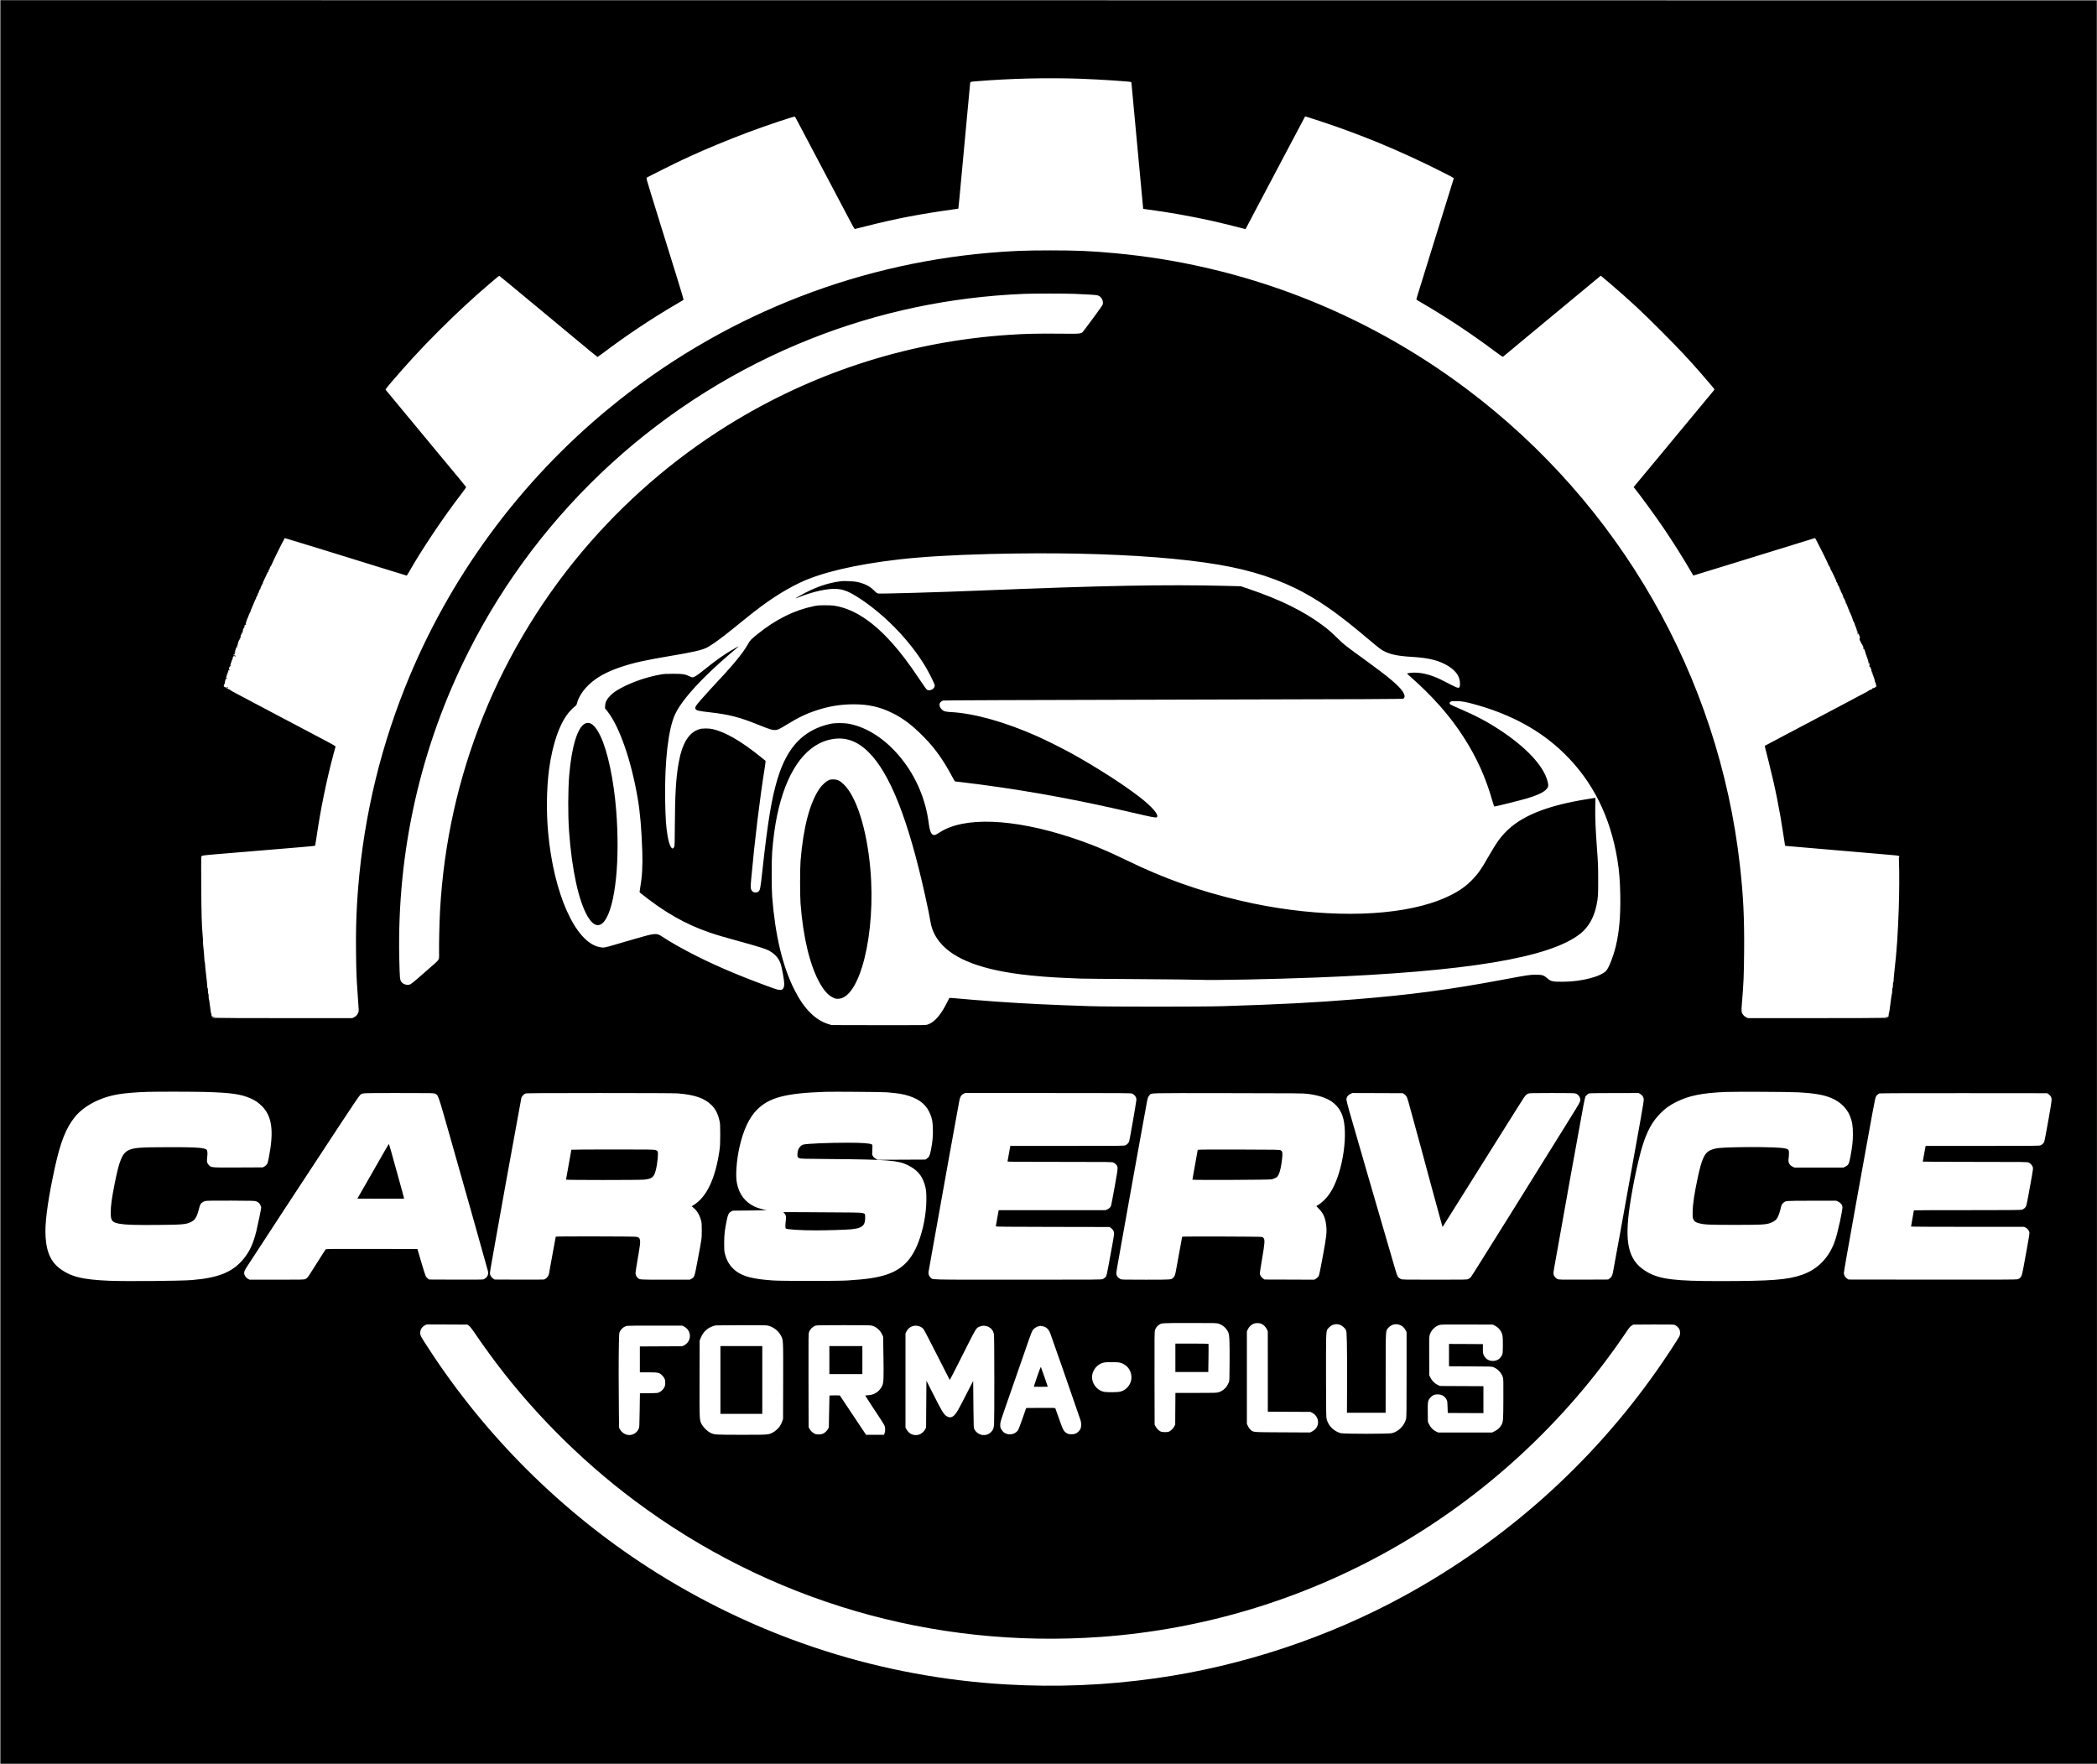 <?xml version="1.0" standalone="no"?>
<!DOCTYPE svg PUBLIC "-//W3C//DTD SVG 20010904//EN"
 "http://www.w3.org/TR/2001/REC-SVG-20010904/DTD/svg10.dtd">
<svg version="1.0" xmlns="http://www.w3.org/2000/svg"
 width="5909pt" height="4971pt" viewBox="0 0 5909 4971"
 preserveAspectRatio="xMidYMid meet">
<g transform="translate(0,4971) scale(0.1,-0.1)"
fill="#000000" stroke="none">
<path d="M10 24858 l0 -24848 29540 0 29540 0 -2 24845 -3 24845 -29538 3
-29537 2 0 -24847z m30455 22632 c519 -18 1415 -77 1415 -94 0 -2 23 -243 50
-537 28 -294 91 -970 140 -1504 137 -1484 141 -1530 143 -1531 1 0 79 -11 172
-23 549 -73 1175 -184 1755 -312 212 -47 730 -174 886 -217 l71 -20 253 482
c140 264 286 542 326 616 39 74 160 304 269 510 472 895 825 1561 830 1568 4
4 163 -45 440 -137 1134 -375 2197 -814 3298 -1364 378 -188 457 -231 452
-245 -3 -9 -45 -141 -91 -292 -47 -151 -123 -396 -169 -545 -46 -148 -186
-598 -311 -1000 -124 -401 -248 -800 -274 -885 -171 -548 -210 -676 -210 -686
0 -5 46 -37 103 -69 710 -410 1430 -885 2115 -1398 193 -144 214 -158 230
-145 9 8 190 158 402 334 212 175 561 465 776 644 706 586 1505 1249 1556
1289 19 15 4 26 278 -209 585 -502 874 -771 1452 -1350 489 -491 785 -806
1139 -1215 249 -287 349 -407 349 -419 0 -6 -15 -27 -33 -47 -17 -20 -100
-119 -183 -220 -245 -297 -676 -817 -1409 -1700 -308 -370 -581 -699 -606
-729 l-46 -56 24 -29 c151 -185 588 -784 802 -1099 296 -438 543 -828 781
-1236 40 -69 74 -126 75 -128 1 -1 429 130 951 292 970 301 2027 627 2304 711
85 26 160 50 167 52 13 5 23 -14 228 -421 86 -170 154 -315 151 -322 -3 -8 0
-13 7 -11 7 1 11 -8 10 -23 -1 -14 0 -19 3 -12 4 8 13 -2 25 -24 10 -20 16
-41 13 -45 -3 -5 0 -9 6 -9 7 0 9 -9 6 -22 -3 -13 -3 -17 0 -9 4 9 26 -27 56
-90 92 -191 108 -230 102 -242 -4 -7 -3 -9 1 -4 11 10 48 -70 39 -85 -4 -6 -3
-8 3 -5 13 8 67 -109 57 -125 -4 -6 -3 -8 3 -5 13 8 36 -50 26 -66 -3 -5 -1
-7 4 -4 13 8 76 -140 67 -155 -4 -6 -3 -8 3 -5 14 9 74 -137 67 -160 -5 -15
-4 -16 5 -3 9 13 11 13 11 0 0 -8 7 -28 15 -43 8 -15 16 -36 17 -45 2 -9 7
-20 11 -23 5 -4 10 -18 10 -32 1 -14 5 -23 9 -21 10 6 20 -34 12 -47 -5 -8 -3
-9 6 -4 10 6 12 4 7 -9 -4 -9 -3 -15 1 -12 12 7 105 -231 96 -245 -4 -7 -3 -9
3 -6 6 4 20 -19 33 -56 12 -34 25 -69 28 -77 3 -8 6 -17 7 -20 1 -3 9 -22 19
-43 9 -21 18 -56 20 -78 2 -22 7 -43 11 -47 4 -4 4 4 0 17 -5 16 -4 21 4 17
15 -9 14 -39 -1 -55 -11 -11 -10 -12 1 -6 11 6 13 2 8 -21 l-6 -29 12 28 c13
27 13 27 38 -40 32 -89 32 -90 19 -73 -10 13 -11 13 -6 -2 3 -11 0 -18 -7 -18
-9 0 -8 -3 1 -9 8 -5 11 -18 7 -37 -4 -23 -3 -25 4 -9 8 17 10 17 10 3 1 -23
43 -108 53 -108 4 0 8 -9 8 -21 0 -12 4 -17 11 -13 8 4 9 -1 4 -16 -5 -15 -4
-20 4 -16 6 4 11 5 11 2 0 -2 3 -13 6 -23 5 -15 4 -15 -5 -3 -5 8 -13 11 -16
8 -4 -4 0 -17 9 -30 11 -15 16 -18 17 -8 0 8 11 -14 25 -50 14 -36 25 -75 25
-87 0 -13 3 -23 8 -23 5 0 12 -18 16 -40 4 -22 11 -42 16 -46 5 -3 9 -16 9
-30 0 -13 5 -24 11 -24 6 0 8 -9 4 -21 -5 -16 -4 -19 5 -14 9 5 10 1 5 -15 -5
-15 -4 -20 4 -16 8 5 8 0 1 -19 -13 -34 -12 -57 1 -25 l11 25 12 -30 c8 -19
10 -38 4 -53 -5 -14 -4 -30 2 -40 6 -11 9 -12 10 -4 0 7 4 11 10 7 5 -3 7 -12
3 -20 -3 -8 0 -15 6 -15 12 0 15 -26 4 -33 -5 -2 -3 -2 4 -1 15 4 23 -19 16
-47 -4 -16 -3 -20 6 -15 9 6 10 0 6 -21 -5 -21 -4 -24 4 -13 10 13 11 13 12 0
1 -8 0 -23 -1 -34 -1 -12 3 -16 10 -11 9 5 10 1 5 -14 -4 -14 -2 -21 6 -21 7
0 9 -3 6 -7 -4 -3 -3 -11 1 -17 11 -14 45 -126 45 -146 0 -8 4 -20 9 -26 5 -7
14 -35 22 -63 11 -45 11 -52 -3 -65 -26 -23 -75 -44 -90 -38 -8 2 -11 0 -7 -6
8 -13 -71 -55 -86 -46 -6 4 -8 3 -5 -2 3 -6 -27 -27 -66 -48 -76 -39 -125 -66
-297 -157 -58 -31 -143 -77 -190 -102 -47 -24 -236 -125 -420 -222 -524 -278
-653 -346 -1330 -702 -349 -184 -637 -337 -639 -339 -5 -5 -11 20 107 -444
183 -719 314 -1374 422 -2105 21 -147 40 -269 42 -270 2 -2 545 -49 1208 -104
663 -56 1356 -115 1540 -132 184 -17 355 -32 380 -34 25 -2 59 -8 75 -15 24
-10 27 -14 15 -22 -13 -8 -14 -32 -9 -151 12 -260 9 -867 -6 -1302 -27 -759
-58 -1213 -121 -1755 -13 -118 -24 -241 -24 -272 0 -32 -4 -58 -10 -58 -6 0
-10 -33 -10 -80 0 -47 -4 -80 -10 -80 -6 0 -10 -33 -10 -79 0 -44 -4 -81 -8
-83 -5 -1 -24 -127 -42 -278 -18 -151 -37 -276 -42 -278 -4 -2 -8 -19 -8 -37
0 -59 -6 -65 -74 -67 l-61 -1 65 -6 65 -6 -94 -7 c-52 -5 -943 -8 -1981 -8
l-1886 0 -53 26 c-32 16 -64 43 -82 67 -49 68 -53 98 -35 311 49 593 57 784
63 1471 8 952 -22 1572 -118 2425 -599 5328 -3389 10193 -7704 13431 -2897
2175 -6314 3493 -9910 3824 -674 62 -1073 79 -1815 79 -713 0 -1114 -16 -1730
-69 -3903 -339 -7599 -1843 -10645 -4329 -2580 -2106 -4590 -4846 -5815 -7927
-767 -1929 -1216 -3938 -1345 -6024 -28 -465 -38 -880 -32 -1425 6 -552 13
-737 48 -1215 35 -472 34 -440 14 -490 -24 -64 -61 -104 -120 -131 l-50 -24
-1886 0 c-1037 0 -1928 3 -1980 8 l-94 7 65 6 65 6 -65 2 c-47 2 -59 5 -45 11
19 8 19 9 -2 9 -20 1 -23 6 -23 41 0 22 -4 40 -8 40 -5 0 -19 90 -32 200 -13
110 -27 200 -32 200 -4 0 -8 36 -8 80 0 47 -4 80 -10 80 -6 0 -10 33 -10 80 0
47 -4 80 -10 80 -6 0 -10 28 -10 63 0 34 -14 168 -30 297 -16 129 -30 263 -30
298 0 34 -4 62 -9 62 -4 0 -12 66 -15 148 -4 81 -14 196 -22 256 -8 61 -14
146 -14 190 0 45 -4 126 -10 181 -24 245 -34 586 -39 1363 -3 460 -2 832 3
832 4 0 6 7 2 15 -9 24 47 33 369 60 165 13 701 58 1190 99 490 41 1059 89
1265 106 206 17 378 34 381 38 3 4 20 111 38 237 109 760 274 1573 476 2335
31 116 58 216 61 223 3 9 -73 55 -238 142 -439 232 -930 490 -1118 590 -102
53 -225 119 -275 145 -219 117 -920 488 -1015 538 -58 30 -129 68 -159 84 -30
17 -79 43 -110 60 -30 17 -60 37 -67 46 -6 8 -15 12 -20 9 -5 -3 -27 6 -49 19
-23 13 -33 24 -23 24 9 0 20 -4 23 -10 3 -5 12 -10 18 -9 8 0 8 2 -1 6 -10 4
-10 8 -1 19 8 10 8 14 0 14 -6 0 -11 -3 -11 -7 0 -5 -13 -8 -30 -8 -16 0 -30
3 -30 8 0 4 -9 7 -20 7 -13 0 -18 5 -14 15 5 11 1 14 -12 9 -16 -5 -16 -4 -4
5 15 10 16 15 19 56 1 16 3 17 10 6 6 -10 9 0 9 31 -1 24 6 59 15 78 9 18 14
38 11 44 -3 6 2 2 10 -8 9 -11 16 -16 16 -10 0 5 3 20 5 34 5 21 4 22 -4 5 -9
-20 -9 -20 -17 -1 -5 12 -3 21 4 24 6 2 8 10 5 19 -4 9 -2 14 3 11 5 -4 10 8
11 25 1 17 6 33 11 36 5 3 9 13 10 21 0 8 7 32 15 53 13 36 15 37 30 22 22
-21 22 -7 1 16 -13 15 -14 23 -4 53 6 20 15 36 19 36 4 0 16 7 27 16 18 15 18
15 -5 10 -18 -4 -21 -2 -12 7 6 6 11 21 11 33 0 13 4 25 9 28 4 3 11 24 15 46
3 22 11 40 17 40 6 0 9 9 6 20 -4 14 0 20 11 20 11 0 13 3 5 8 -8 5 -7 16 4
42 14 32 16 33 23 15 7 -17 9 -17 9 -2 1 21 21 23 21 2 0 -8 5 -15 10 -15 7 0
7 6 2 18 -5 9 -7 24 -4 32 4 10 0 10 -13 -3 -22 -23 -42 -8 -26 20 10 17 10
17 11 -2 1 -17 3 -17 11 5 6 13 7 36 4 50 -6 24 -6 24 9 5 15 -19 16 -19 6 8
-8 23 -6 38 10 74 11 25 20 52 20 59 0 10 8 13 24 10 19 -3 23 -1 19 11 -4 10
-8 11 -13 3 -5 -8 -9 -7 -13 4 -3 8 -1 16 6 19 7 2 13 15 14 28 2 38 44 149
55 149 6 0 7 7 4 16 -4 12 -2 15 9 10 13 -5 14 -2 4 17 -11 19 -10 20 2 10 12
-10 15 -8 15 7 0 10 -4 16 -8 14 -11 -7 23 79 34 87 5 3 8 10 7 15 -5 27 1 36
16 24 16 -13 21 0 6 16 -12 12 24 115 44 127 8 4 15 13 15 20 0 7 -4 6 -10 -3
-13 -20 -12 -10 1 29 7 19 16 30 24 27 20 -7 25 3 15 30 -6 14 -6 24 0 24 5 0
9 8 8 18 0 9 17 58 37 107 20 50 46 113 58 142 11 29 24 50 29 47 4 -3 5 1 2
9 -5 13 4 35 61 162 43 98 52 118 66 157 7 20 17 34 22 31 6 -3 7 -1 3 5 -7
11 12 62 27 73 5 3 8 9 8 13 -3 20 0 26 11 20 6 -4 8 -3 5 3 -4 6 -2 25 4 43
9 24 14 29 21 18 7 -10 8 -9 4 5 -7 23 23 99 37 90 6 -3 7 -1 3 5 -7 12 50
145 65 150 5 2 7 8 4 13 -3 4 10 39 28 76 19 37 45 93 58 122 32 74 71 150 64
128 -3 -11 -1 -15 6 -12 5 4 9 14 8 23 -4 27 11 63 23 56 6 -4 8 -2 5 3 -9 14
32 105 43 98 6 -4 7 2 3 11 -4 12 -3 15 5 10 8 -4 10 -2 6 7 -4 11 293 618
357 727 7 14 14 26 14 27 0 1 72 -20 160 -47 430 -130 1496 -458 2721 -839
303 -94 554 -171 557 -171 3 0 29 42 58 93 377 662 981 1562 1497 2231 68 88
121 165 118 172 -4 11 -230 285 -771 934 -146 175 -533 642 -1309 1580 -93
113 -176 213 -184 222 -13 15 5 40 189 255 199 233 350 403 578 653 273 297
417 447 765 795 470 469 943 906 1391 1287 50 42 130 111 179 152 50 42 93 75
97 74 4 -2 107 -86 230 -188 123 -102 334 -277 469 -388 563 -468 787 -654
1408 -1169 358 -299 656 -543 661 -543 4 0 68 46 142 102 647 490 1397 991
2054 1373 121 70 224 131 228 135 5 4 -75 277 -178 606 -331 1064 -412 1324
-505 1624 -50 162 -154 499 -231 748 -133 430 -140 454 -122 467 25 19 850
431 998 498 66 30 154 70 195 90 441 205 1111 483 1670 692 514 192 1296 454
1310 438 5 -4 44 -75 88 -158 109 -206 766 -1448 1064 -2015 135 -256 276
-523 314 -595 38 -71 101 -191 140 -265 43 -82 76 -134 85 -133 8 1 165 40
349 87 818 208 1509 340 2493 475 38 5 71 11 73 14 4 4 25 222 139 1457 134
1447 176 1902 191 2053 7 67 -6 61 179 77 971 79 1976 103 2950 70z m-195
-6060 c351 -14 611 -30 651 -41 59 -15 102 -50 132 -108 29 -58 34 -108 16
-160 -10 -27 -307 -437 -514 -707 -91 -120 -34 -112 -742 -106 -612 5 -927 -3
-1388 -34 -2717 -181 -5322 -995 -7660 -2392 -1541 -921 -2932 -2082 -4130
-3447 -1272 -1449 -2309 -3136 -3023 -4915 -703 -1753 -1105 -3564 -1212
-5465 -16 -289 -31 -902 -28 -1135 3 -211 3 -216 -21 -257 -22 -39 -71 -83
-595 -537 -88 -76 -175 -145 -193 -152 -87 -37 -202 -4 -257 73 -38 55 -43
114 -55 648 -67 3024 599 5976 1957 8664 2026 4013 5468 7154 9647 8806 1906
754 3911 1177 5990 1264 274 12 1150 12 1425 1z m60 -7320 c1651 -35 2977
-138 4005 -311 931 -156 1737 -421 2417 -795 558 -306 1036 -652 1836 -1329
267 -225 321 -266 402 -309 191 -99 400 -143 800 -166 486 -28 789 -107 1044
-274 204 -132 306 -292 306 -476 0 -154 -21 -156 -268 -28 -97 50 -215 111
-262 134 -304 152 -613 222 -852 195 -56 -6 -104 -14 -107 -17 -3 -3 10 -19
29 -36 683 -598 1167 -1144 1568 -1768 365 -568 623 -1141 807 -1795 23 -82
47 -151 52 -152 15 -5 761 181 929 232 273 82 433 155 521 238 78 74 86 115
46 257 -118 430 -600 944 -1344 1433 -350 230 -663 396 -1119 592 -135 58
-256 113 -270 124 -33 24 -32 49 3 75 26 19 41 21 165 20 155 -1 267 -22 547
-100 1029 -289 1843 -740 2499 -1383 797 -782 1289 -1766 1490 -2976 53 -316
76 -605 83 -1020 9 -594 -30 -1029 -128 -1434 -69 -284 -188 -588 -264 -679
-143 -170 -704 -315 -1225 -316 -288 -1 -340 10 -435 94 -102 90 -147 104
-325 104 -178 0 -223 -7 -955 -144 -1472 -276 -2586 -424 -4140 -549 -1147
-93 -2119 -143 -3720 -193 -562 -18 -3229 -18 -3750 0 -1162 39 -1791 69
-2625 127 -378 27 -1029 80 -1170 95 -47 6 -104 10 -127 10 l-42 0 -59 -117
c-182 -366 -357 -567 -550 -632 -63 -21 -65 -21 -1385 -19 l-1322 3 -77 23
c-381 111 -705 436 -977 980 -332 663 -540 1539 -623 2622 -17 222 -17 1033 0
1250 30 382 75 717 137 1020 248 1204 762 1962 1450 2139 424 109 781 1 1130
-343 603 -596 1121 -1906 1590 -4026 94 -426 120 -552 145 -707 33 -206 91
-361 193 -515 344 -523 1117 -855 2359 -1013 400 -50 850 -86 1328 -105 146
-5 308 -12 360 -15 52 -3 781 -10 1620 -15 839 -5 1631 -14 1760 -20 369 -16
1995 16 3260 65 4247 166 6598 557 7447 1240 227 182 384 462 452 805 43 218
46 270 45 710 0 375 -4 476 -32 855 -43 584 -55 892 -50 1197 l5 258 -21 -5
c-12 -2 -70 -11 -131 -20 -60 -9 -184 -29 -275 -46 -996 -179 -1660 -455
-2071 -862 -183 -180 -292 -334 -515 -722 -209 -366 -298 -492 -467 -664 -175
-177 -356 -306 -607 -430 -240 -119 -469 -203 -780 -286 -1325 -355 -3258
-304 -5132 135 -1177 277 -2151 622 -3203 1135 -578 282 -1035 470 -1582 649
-1629 534 -3005 587 -3691 143 -98 -64 -126 -77 -161 -77 -76 0 -121 100 -151
336 -86 667 -351 1294 -768 1816 -420 526 -944 876 -1464 980 -159 31 -410 31
-548 0 -753 -173 -1207 -648 -1480 -1547 -167 -551 -274 -1195 -425 -2570 -60
-554 -65 -576 -127 -616 -50 -31 -123 -22 -159 19 -51 57 -54 90 -30 357 100
1095 239 2234 376 3092 28 176 32 220 22 228 -7 6 -69 55 -137 111 -540 437
-1000 702 -1350 780 -104 23 -287 23 -364 0 -307 -91 -494 -395 -595 -966 -73
-409 -101 -892 -105 -1760 -2 -487 -4 -560 -19 -593 -53 -122 -135 15 -186
313 -43 251 -60 503 -68 1020 -16 1087 88 1984 279 2400 126 276 438 664 884
1100 246 241 451 425 882 792 18 15 31 28 29 28 -7 0 -161 -86 -245 -137 -217
-131 -392 -257 -715 -515 -196 -157 -278 -212 -329 -223 -18 -4 -46 3 -90 24
-134 65 -197 75 -463 75 -206 0 -258 -3 -368 -22 -367 -66 -760 -198 -1077
-364 -161 -84 -243 -140 -331 -227 -98 -99 -142 -184 -147 -287 l-4 -71 74
-94 c336 -431 664 -1374 847 -2439 68 -396 110 -883 130 -1509 13 -410 -4
-700 -60 -1024 -18 -104 -19 -120 -6 -130 691 -555 1272 -887 1972 -1127 216
-73 374 -120 830 -245 511 -140 738 -211 825 -257 180 -97 288 -220 343 -393
23 -71 74 -334 88 -457 15 -129 7 -189 -31 -231 -26 -29 -33 -32 -87 -30 -41
0 -94 14 -183 46 -868 314 -1530 592 -2149 901 -373 187 -764 407 -987 557
-152 102 -192 99 -744 -61 -234 -67 -492 -142 -575 -167 -312 -93 -322 -95
-450 -68 -675 143 -1282 1504 -1439 3225 -54 583 -44 1236 24 1766 100 763
319 1368 608 1675 40 43 95 94 120 113 43 31 49 41 65 103 41 159 161 346 321
501 220 212 504 370 911 507 361 121 680 192 1449 321 562 94 804 149 960 218
30 14 111 62 178 108 215 145 336 239 978 759 544 440 993 735 1465 963 601
290 1573 520 2795 661 671 77 1514 127 2595 155 788 20 1751 24 2415 10z
m-24530 -15170 c720 -22 989 -61 1262 -181 130 -57 220 -119 319 -218 282
-282 339 -693 199 -1426 -16 -83 -32 -159 -36 -170 -14 -39 -56 -85 -97 -108
l-42 -22 -694 -3 c-787 -3 -758 -5 -830 73 -50 55 -57 89 -42 222 14 118 7
184 -20 209 -10 9 -44 22 -75 30 -134 31 -326 38 -969 38 -830 -1 -1002 -14
-1149 -84 -182 -86 -264 -284 -396 -949 -81 -411 -110 -625 -110 -812 0 -229
38 -276 257 -314 169 -29 431 -37 1052 -32 731 6 817 14 960 87 108 54 159
139 212 346 16 65 37 132 47 148 27 45 89 85 154 96 37 7 290 10 720 8 652 -3
664 -3 708 -24 25 -12 56 -32 69 -44 27 -27 60 -95 61 -127 0 -33 -96 -500
-136 -663 -90 -360 -187 -570 -358 -780 -306 -374 -705 -538 -1461 -600 -318
-26 -1840 -39 -2320 -20 -779 32 -1109 117 -1425 366 -260 206 -380 532 -380
1031 0 375 93 1002 266 1793 157 720 317 1123 565 1426 258 316 707 551 1219
638 187 32 518 60 830 69 242 8 1357 6 1640 -3z m19175 -9 c319 -24 486 -51
654 -108 309 -103 490 -264 590 -523 49 -125 63 -209 68 -405 6 -202 -8 -352
-55 -591 -31 -157 -49 -195 -111 -239 l-43 -30 -671 -3 -671 -3 -52 26 c-33
16 -62 40 -80 67 -28 40 -29 45 -25 132 8 177 7 196 -9 206 -55 34 -269 50
-680 50 -548 0 -1139 -25 -1250 -52 -67 -17 -131 -86 -153 -164 -17 -60 -22
-140 -11 -181 4 -13 22 -28 47 -39 39 -17 114 -18 947 -25 1510 -12 1834 -37
2095 -164 269 -130 407 -283 488 -540 41 -131 52 -223 51 -435 -2 -399 -85
-843 -229 -1214 -189 -489 -458 -760 -901 -905 -260 -85 -554 -129 -1094 -163
-274 -17 -1840 -17 -2095 0 -548 37 -840 110 -1040 260 -167 125 -271 290
-323 513 -13 58 -17 119 -16 289 1 232 16 364 74 644 33 156 54 197 123 237
l42 24 490 5 c270 3 480 7 469 8 -61 6 -260 64 -327 95 -283 131 -451 352
-513 676 -41 210 -10 631 72 1001 109 485 274 839 498 1062 344 344 808 465
1931 502 216 7 1578 -4 1710 -13z m25690 -1 c498 -28 753 -75 978 -178 225
-104 395 -273 482 -480 65 -154 88 -291 87 -522 0 -196 -16 -341 -68 -620 -40
-217 -56 -248 -143 -292 l-55 -28 -690 0 -691 0 -51 24 c-92 43 -132 123 -114
231 5 33 10 97 10 143 0 73 -3 86 -23 106 -47 47 -227 64 -767 72 -415 7
-1050 -8 -1205 -27 -95 -12 -206 -47 -265 -84 -127 -80 -202 -255 -300 -700
-101 -463 -153 -802 -154 -1020 -1 -152 0 -163 24 -210 29 -58 62 -80 159
-105 148 -39 276 -45 1001 -45 712 0 845 6 970 41 81 23 167 72 206 118 40 46
86 162 115 284 27 118 35 136 79 176 70 63 47 61 805 61 l690 0 58 -28 c66
-33 106 -83 114 -144 10 -78 -133 -732 -209 -953 -164 -474 -480 -803 -922
-959 -412 -145 -861 -180 -2346 -180 -1223 -1 -1656 51 -2001 242 -517 286
-659 737 -538 1707 69 551 244 1413 375 1843 130 427 283 707 514 937 142 143
257 225 445 319 360 179 721 252 1388 281 268 11 1801 4 2042 -10z m-38399
-41 c83 -40 78 -26 373 -1061 243 -857 434 -1530 596 -2103 31 -110 81 -285
110 -390 46 -164 361 -1287 401 -1430 16 -56 10 -117 -13 -155 -25 -40 -74
-80 -113 -91 -23 -7 -289 -9 -782 -7 l-746 3 -39 31 c-21 17 -46 46 -57 63
-10 18 -67 197 -126 399 l-108 367 -1286 3 c-1215 2 -1287 1 -1301 -15 -8 -10
-41 -59 -72 -110 -32 -51 -112 -177 -177 -280 -66 -103 -144 -226 -173 -272
-79 -125 -101 -151 -147 -172 -39 -18 -80 -19 -806 -19 l-766 0 -44 23 c-61
30 -110 103 -110 164 0 57 12 79 183 339 79 121 164 251 189 289 177 273 525
807 695 1065 143 218 206 314 814 1240 254 388 517 788 584 890 67 102 175
266 240 365 350 532 547 822 570 838 69 49 15 47 1074 47 985 0 995 0 1037
-21z m6830 11 c472 -37 755 -134 949 -326 116 -114 185 -247 229 -444 19 -85
21 -125 21 -395 -1 -259 -4 -321 -23 -455 -115 -780 -357 -1294 -719 -1522
l-63 -40 54 -43 c95 -78 168 -198 208 -347 21 -74 23 -105 23 -293 -1 -235 7
-180 -121 -860 -83 -447 -88 -459 -174 -502 l-44 -23 -688 0 c-745 0 -722 -2
-780 54 -41 39 -60 84 -60 135 0 25 26 192 57 371 75 438 82 494 67 561 -15
64 -28 75 -114 89 -70 11 -2258 15 -2258 3 0 -5 -101 -557 -160 -873 -11 -58
-23 -125 -26 -150 -9 -61 -29 -98 -75 -142 -28 -26 -52 -39 -82 -43 -23 -3
-343 -5 -712 -3 l-670 3 -41 28 c-41 28 -76 79 -88 128 -3 15 7 101 24 190 16
90 70 396 120 679 82 465 133 748 290 1620 228 1262 443 2442 451 2473 11 42
67 103 113 123 26 11 383 13 2097 14 1293 0 2114 -4 2195 -10z m12807 -6 c76
-39 118 -99 119 -172 0 -48 -184 -1109 -203 -1170 -15 -46 -57 -92 -104 -113
-38 -18 -109 -19 -1642 -19 l-1603 0 -5 -22 c-10 -43 -75 -402 -75 -415 0 -11
272 -13 1473 -13 1402 0 1474 -1 1512 -19 22 -10 55 -34 72 -54 63 -72 64 -61
-37 -624 -50 -280 -96 -521 -102 -536 -18 -47 -49 -79 -102 -103 l-51 -24
-1507 0 -1506 0 -6 -27 c-12 -58 -76 -419 -76 -430 0 -10 337 -13 1603 -15
l1602 -3 42 -30 c58 -41 87 -97 86 -160 0 -27 -24 -174 -52 -325 -28 -151 -74
-401 -102 -555 -28 -153 -57 -292 -65 -307 -19 -36 -50 -65 -96 -89 -36 -19
-93 -19 -2396 -19 -2601 0 -2392 -5 -2464 64 -48 47 -63 100 -50 175 6 31 65
364 132 741 108 611 180 1012 431 2405 39 215 118 649 175 965 58 316 114 622
124 680 23 123 51 173 120 208 l44 22 2339 0 c2132 0 2341 -1 2370 -16z m4947
-7 c401 -54 644 -154 809 -334 78 -84 131 -173 169 -283 165 -473 24 -1502
-283 -2065 -116 -214 -266 -373 -453 -481 -1 0 33 -37 76 -80 124 -126 179
-254 203 -473 20 -183 6 -309 -91 -831 -110 -585 -106 -569 -138 -609 -16 -20
-46 -46 -68 -58 l-39 -23 -702 3 -701 2 -44 30 c-50 36 -88 96 -88 143 0 19
29 207 65 418 71 420 79 516 46 570 -11 17 -32 35 -48 39 -41 12 -2253 18
-2253 6 0 -5 -15 -92 -34 -193 -44 -232 -111 -598 -137 -748 -23 -131 -40
-178 -78 -214 -60 -57 -40 -56 -778 -56 -674 0 -679 0 -718 21 -70 38 -109 98
-108 169 1 25 17 133 37 240 19 107 74 413 121 680 47 267 151 847 231 1290
80 443 165 918 190 1055 81 450 264 1458 284 1563 22 111 34 142 74 185 56 61
-102 57 2206 54 1966 -2 2125 -4 2250 -20z m2713 -5 c64 -40 86 -81 128 -234
88 -319 322 -1175 329 -1203 25 -103 623 -2301 626 -2304 6 -6 -15 -37 271
419 711 1137 1454 2320 1751 2790 86 135 186 295 225 355 82 131 109 161 162
186 38 17 78 19 671 19 446 0 641 -3 665 -11 90 -30 144 -107 137 -193 -4 -54
-5 -55 -313 -551 -62 -99 -233 -376 -382 -615 -148 -239 -465 -748 -703 -1130
-238 -382 -502 -805 -585 -940 -84 -135 -257 -411 -385 -615 -128 -203 -336
-536 -463 -740 -126 -203 -241 -382 -255 -398 -14 -15 -44 -36 -67 -47 -40
-20 -62 -20 -951 -20 -865 0 -911 1 -949 19 -22 10 -50 28 -62 40 -41 39 -45
51 -158 441 -18 63 -90 309 -159 545 -202 687 -847 2911 -1070 3689 -47 164
-86 316 -86 338 0 70 41 129 115 164 l50 24 710 -2 710 -3 38 -23z m6651 5
c62 -35 99 -88 104 -149 3 -38 -25 -216 -98 -623 -121 -684 -436 -2428 -560
-3110 -49 -269 -112 -614 -140 -765 -27 -151 -57 -315 -66 -365 -20 -108 -42
-150 -97 -190 l-42 -30 -694 -3 c-693 -2 -694 -2 -738 19 -54 26 -98 83 -107
138 -4 25 3 89 18 173 14 73 48 264 76 423 154 877 565 3160 744 4131 24 133
52 256 60 272 17 33 66 75 106 91 16 6 284 10 710 10 l685 1 39 -23z m11508
-6 c19 -13 45 -39 57 -56 49 -72 50 -59 -59 -677 -55 -315 -108 -590 -116
-610 -20 -46 -58 -82 -106 -102 -33 -14 -213 -16 -1637 -16 l-1600 0 -10 -52
c-15 -74 -71 -381 -71 -390 0 -4 663 -8 1473 -8 1402 0 1474 -1 1512 -19 51
-23 101 -79 116 -130 10 -35 7 -68 -29 -268 -23 -125 -64 -356 -93 -513 -28
-157 -58 -300 -66 -318 -20 -42 -73 -86 -122 -101 -28 -8 -444 -11 -1540 -11
-825 0 -1501 -2 -1501 -5 0 -3 -18 -105 -40 -227 -22 -123 -40 -226 -40 -230
0 -5 716 -8 1592 -8 l1592 0 44 -21 c52 -25 98 -85 107 -138 4 -26 -14 -146
-60 -397 -36 -197 -83 -457 -105 -576 -48 -268 -66 -306 -165 -346 -23 -10
-567 -12 -2400 -10 l-2370 3 -42 30 c-56 40 -87 97 -86 155 2 47 98 595 382
2175 448 2489 496 2745 520 2792 20 41 58 74 102 92 15 6 915 9 2375 8 l2350
-2 36 -24z m-23380 -6472 c123 -41 217 -127 269 -244 33 -75 40 -243 37 -837
-3 -513 -3 -524 -25 -577 -55 -135 -156 -233 -280 -271 -62 -19 -92 -20 -643
-20 l-579 0 -3 -447 -3 -448 -27 -51 c-28 -53 -85 -111 -140 -141 -50 -27
-199 -25 -253 4 -51 27 -106 85 -136 143 l-24 45 -3 1305 c-2 1189 -1 1309 14
1357 20 65 50 105 104 145 80 59 50 57 873 58 741 0 759 0 819 -21z m1213 -6
c59 -31 114 -89 144 -152 l25 -56 1 -1132 0 -1132 600 -3 600 -3 46 -23 c177
-87 225 -312 98 -456 -22 -25 -65 -57 -97 -73 l-57 -28 -775 4 c-855 4 -813 1
-897 68 -27 22 -54 57 -75 101 l-33 67 0 1305 0 1305 27 57 c33 71 95 131 162
158 66 26 172 23 231 -7z m2219 -31 c57 -26 122 -85 149 -136 20 -38 22 -63
30 -361 4 -176 7 -692 5 -1147 l-3 -828 545 0 545 0 1 1123 c1 1267 -4 1182
79 1275 76 84 187 117 292 87 88 -26 142 -70 191 -160 l27 -50 0 -1195 c0
-986 -2 -1205 -14 -1250 -49 -195 -213 -360 -402 -405 -96 -22 -1346 -22
-1434 0 -194 50 -347 198 -401 391 -15 53 -17 162 -19 1069 -2 556 0 1100 4
1210 8 228 13 248 95 323 88 81 203 101 310 54z m-24562 -17 c27 -20 71 -72
122 -145 221 -323 292 -424 445 -633 1121 -1546 2546 -2988 4096 -4147 3792
-2836 8408 -4185 13150 -3845 2867 206 5655 1046 8159 2457 2639 1488 4917
3587 6617 6097 105 156 133 191 174 216 l48 30 559 3 c359 2 573 -1 597 -8 52
-14 125 -80 146 -132 23 -57 23 -143 0 -188 -51 -99 -400 -629 -629 -955
-1846 -2632 -4264 -4793 -7111 -6355 -2147 -1178 -4582 -1986 -7013 -2330
-1419 -200 -2801 -257 -4222 -174 -3491 203 -6846 1273 -9825 3132 -2504 1563
-4669 3666 -6312 6127 -227 340 -346 530 -361 574 -38 110 14 232 120 285 l53
26 572 -2 571 -3 44 -30z m28914 -2 c119 -62 192 -162 214 -295 7 -40 10 -150
8 -280 -3 -208 -4 -214 -30 -264 -49 -93 -126 -144 -229 -152 -124 -9 -222 47
-276 155 -26 54 -27 66 -28 188 l0 130 -477 3 -478 2 0 -315 0 -314 603 -3
c592 -3 603 -3 655 -25 119 -48 222 -161 260 -282 15 -51 17 -107 14 -626 -3
-603 -5 -622 -52 -715 -36 -70 -108 -138 -188 -177 l-76 -38 -760 0 -761 0
-55 26 c-85 40 -154 108 -197 197 l-38 76 -3 263 c-4 308 2 342 74 422 61 68
126 94 218 89 114 -6 188 -52 238 -148 21 -40 24 -62 28 -210 l5 -165 503 -3
502 -2 0 380 0 379 -613 3 -612 3 -68 33 c-85 42 -157 115 -200 201 l-32 66
-3 539 c-3 516 -2 543 17 606 38 124 139 228 263 271 50 18 97 18 783 16 l730
-2 61 -32z m-20481 2 c154 -39 295 -150 363 -285 64 -129 63 -99 60 -1278 l-3
-1067 -27 -73 c-14 -40 -40 -95 -58 -122 -43 -66 -132 -148 -206 -187 -118
-63 -118 -63 -879 -63 -759 0 -768 1 -886 61 -80 40 -193 152 -236 234 -65
124 -64 105 -61 1290 l3 1070 23 59 c47 124 122 220 225 287 57 37 153 74 212
82 17 2 341 5 720 6 589 1 700 -1 750 -14z m2921 1 c124 -33 230 -123 287
-243 l32 -68 9 -560 c10 -608 5 -735 -33 -820 -34 -76 -94 -149 -162 -194 -73
-49 -144 -71 -240 -76 -39 -2 -73 -6 -76 -9 -4 -4 214 -342 420 -650 55 -83
109 -170 120 -195 25 -58 26 -159 2 -218 l-17 -43 -252 0 -252 0 -46 68 c-25
37 -191 285 -368 552 -178 267 -324 487 -326 489 -4 4 -286 2 -291 -2 -1 -1
-5 -205 -10 -452 l-8 -450 -27 -46 c-33 -55 -87 -105 -142 -130 -46 -21 -149
-25 -208 -9 -55 16 -129 79 -163 141 l-30 54 -3 1317 c-2 1296 -2 1317 18
1370 26 70 96 141 163 167 50 19 78 20 802 20 605 1 760 -2 801 -13z m-5294
-24 c224 -112 224 -422 0 -534 l-47 -23 -597 -3 -598 -3 0 -364 0 -365 234 0
c268 0 308 -7 382 -73 25 -22 57 -63 72 -91 22 -43 27 -64 27 -131 0 -67 -5
-88 -27 -130 -31 -60 -77 -104 -138 -136 -43 -23 -55 -24 -296 -27 l-252 -3
-7 -477 c-7 -467 -7 -478 -30 -527 -63 -139 -221 -207 -359 -155 -69 26 -126
75 -164 139 l-27 46 -6 455 c-8 585 -8 1542 0 1920 6 283 7 297 29 340 45 86
122 145 209 160 27 4 386 7 798 6 l750 -1 47 -23z m6666 -8 c29 -14 66 -42 83
-62 17 -20 189 -351 383 -734 194 -384 355 -700 358 -703 3 -3 121 225 263
507 509 1011 471 946 571 993 140 66 316 9 385 -127 11 -21 23 -66 28 -100 11
-78 13 -2397 2 -2528 -9 -111 -28 -158 -89 -217 -139 -136 -371 -95 -465 82
-21 39 -22 54 -28 626 -4 323 -7 620 -6 662 1 42 -1 73 -4 69 -4 -4 -96 -182
-204 -397 -211 -416 -260 -501 -325 -564 -73 -70 -136 -76 -222 -22 -74 47
-135 147 -356 586 l-207 410 -5 -660 -5 -660 -23 -47 c-33 -68 -111 -134 -180
-154 -143 -42 -280 20 -354 158 l-23 43 0 1325 0 1325 28 57 c72 146 245 204
395 132z m3437 15 c105 -19 176 -83 219 -199 49 -129 547 -1558 691 -1980 47
-140 107 -313 133 -385 41 -113 47 -140 47 -210 0 -91 -15 -132 -71 -189 -59
-61 -108 -81 -199 -81 -69 0 -87 4 -131 28 -88 49 -111 91 -219 402 -54 154
-102 288 -107 298 -8 16 -36 17 -415 15 l-406 -3 -13 -35 c-7 -19 -53 -151
-103 -294 -49 -142 -101 -276 -116 -297 -90 -136 -297 -158 -417 -45 -15 14
-40 47 -55 74 -24 40 -28 58 -28 122 0 70 8 99 133 460 241 696 392 1131 499
1435 57 165 140 400 182 523 54 153 88 235 108 260 39 48 107 90 163 101 25 5
45 9 46 10 0 1 27 -4 59 -10z m2142 -1019 c136 -17 266 -110 323 -233 75 -160
49 -340 -67 -467 -58 -64 -123 -103 -208 -125 -72 -18 -376 -21 -457 -4 -167
36 -298 173 -330 346 -40 218 127 449 350 482 70 11 305 11 389 1z"/>
<path d="M23710 33334 c-393 -47 -767 -179 -1186 -419 -130 -75 -136 -82 -33
-41 413 167 837 260 1088 241 210 -16 369 -84 676 -288 706 -469 1389 -1181
1820 -1897 108 -180 265 -495 265 -533 0 -96 -123 -167 -215 -125 -17 8 -87
103 -209 287 -307 461 -545 775 -814 1072 -459 508 -931 838 -1377 963 -187
52 -257 61 -475 60 -183 0 -218 -3 -330 -27 -542 -114 -1044 -363 -1549 -765
-202 -162 -235 -194 -281 -280 -86 -159 -226 -349 -443 -603 -112 -131 -228
-259 -637 -699 -198 -214 -373 -417 -400 -464 -20 -36 -23 -49 -15 -72 20 -56
63 -66 428 -108 525 -61 815 -135 1328 -342 349 -140 399 -156 490 -155 69 0
113 21 322 149 327 202 567 316 860 411 352 114 674 165 1037 165 417 0 744
-75 1102 -254 306 -154 554 -345 878 -676 325 -332 541 -640 825 -1171 22 -40
44 -73 50 -73 23 0 592 -71 845 -105 1348 -182 2679 -430 4110 -764 577 -135
703 -159 726 -140 74 61 -133 300 -511 590 -445 342 -1170 807 -1845 1184
-278 155 -780 406 -1040 520 -914 402 -1756 636 -2420 671 -148 8 -197 23
-249 79 -92 100 -71 212 48 245 24 7 2228 15 6490 25 5723 12 6456 16 6476 29
50 33 42 107 -21 202 -110 166 -398 408 -1004 848 -643 466 -637 461 -810 631
-195 191 -278 264 -441 385 -532 397 -1201 727 -2079 1024 l-224 76 -370 10
c-1739 44 -3516 10 -6951 -130 -1142 -47 -2831 -96 -2898 -84 -32 5 -55 22
-121 88 -123 123 -272 196 -491 241 -77 16 -349 28 -425 19z"/>
<path d="M16482 29319 c-207 -103 -373 -643 -441 -1439 -36 -414 -39 -1140 -6
-1590 78 -1091 271 -1973 524 -2404 338 -575 679 -110 801 1094 54 535 56
1221 4 1885 -66 852 -239 1674 -443 2101 -148 310 -292 425 -439 353z"/>
<path d="M23390 27741 c-94 -30 -214 -133 -298 -254 -274 -397 -458 -1098
-534 -2042 -17 -211 -17 -974 0 -1195 75 -969 266 -1755 547 -2250 117 -207
231 -332 364 -398 64 -32 83 -36 145 -36 617 0 1074 1839 910 3669 -99 1112
-390 2032 -751 2375 -106 102 -173 134 -278 137 -44 1 -91 -1 -105 -6z"/>
<path d="M22106 15516 c43 -50 50 -89 36 -206 -16 -123 -15 -205 1 -218 33
-27 437 -52 837 -52 316 0 854 16 996 30 299 28 392 94 402 285 2 46 1 100 -2
119 -6 32 -12 37 -59 52 -56 18 -193 20 -1658 27 l-586 2 33 -39z"/>
<path d="M10848 17292 c-59 -103 -258 -450 -442 -772 l-336 -585 657 -3 c361
-1 658 -1 660 1 2 2 -31 127 -73 278 -42 151 -87 312 -99 359 -13 47 -46 166
-74 265 -27 99 -77 281 -112 405 -34 124 -65 228 -68 232 -4 4 -55 -77 -113
-180z"/>
<path d="M16100 17312 c0 -4 -34 -193 -75 -419 -41 -227 -75 -417 -75 -423 0
-14 2067 -14 2200 0 226 24 278 67 330 271 48 186 75 481 50 529 -6 11 -33 26
-62 35 -45 13 -198 15 -1210 15 -637 0 -1158 -4 -1158 -8z"/>
<path d="M33750 17310 c0 -6 -34 -195 -75 -421 -41 -225 -75 -415 -75 -420 0
-15 2169 -6 2235 9 28 7 75 24 105 40 48 24 59 35 88 92 41 81 75 234 98 434
21 183 14 224 -39 253 -30 17 -107 18 -1184 21 -787 2 -1153 -1 -1153 -8z"/>
<path d="M33120 11450 l0 -400 463 0 464 0 6 393 c3 215 3 395 0 400 -2 4
-213 7 -469 7 l-464 0 0 -400z"/>
<path d="M20300 10825 l0 -955 590 0 590 0 0 955 0 955 -590 0 -590 0 0 -955z"/>
<path d="M23370 11385 l0 -395 465 0 465 0 0 395 0 395 -465 0 -465 0 0 -395z"/>
<path d="M29225 10920 c-53 -155 -95 -283 -93 -286 3 -2 92 -3 199 -2 l194 3
-95 277 c-53 152 -98 280 -101 283 -3 3 -50 -121 -104 -275z"/>
</g>
</svg>
